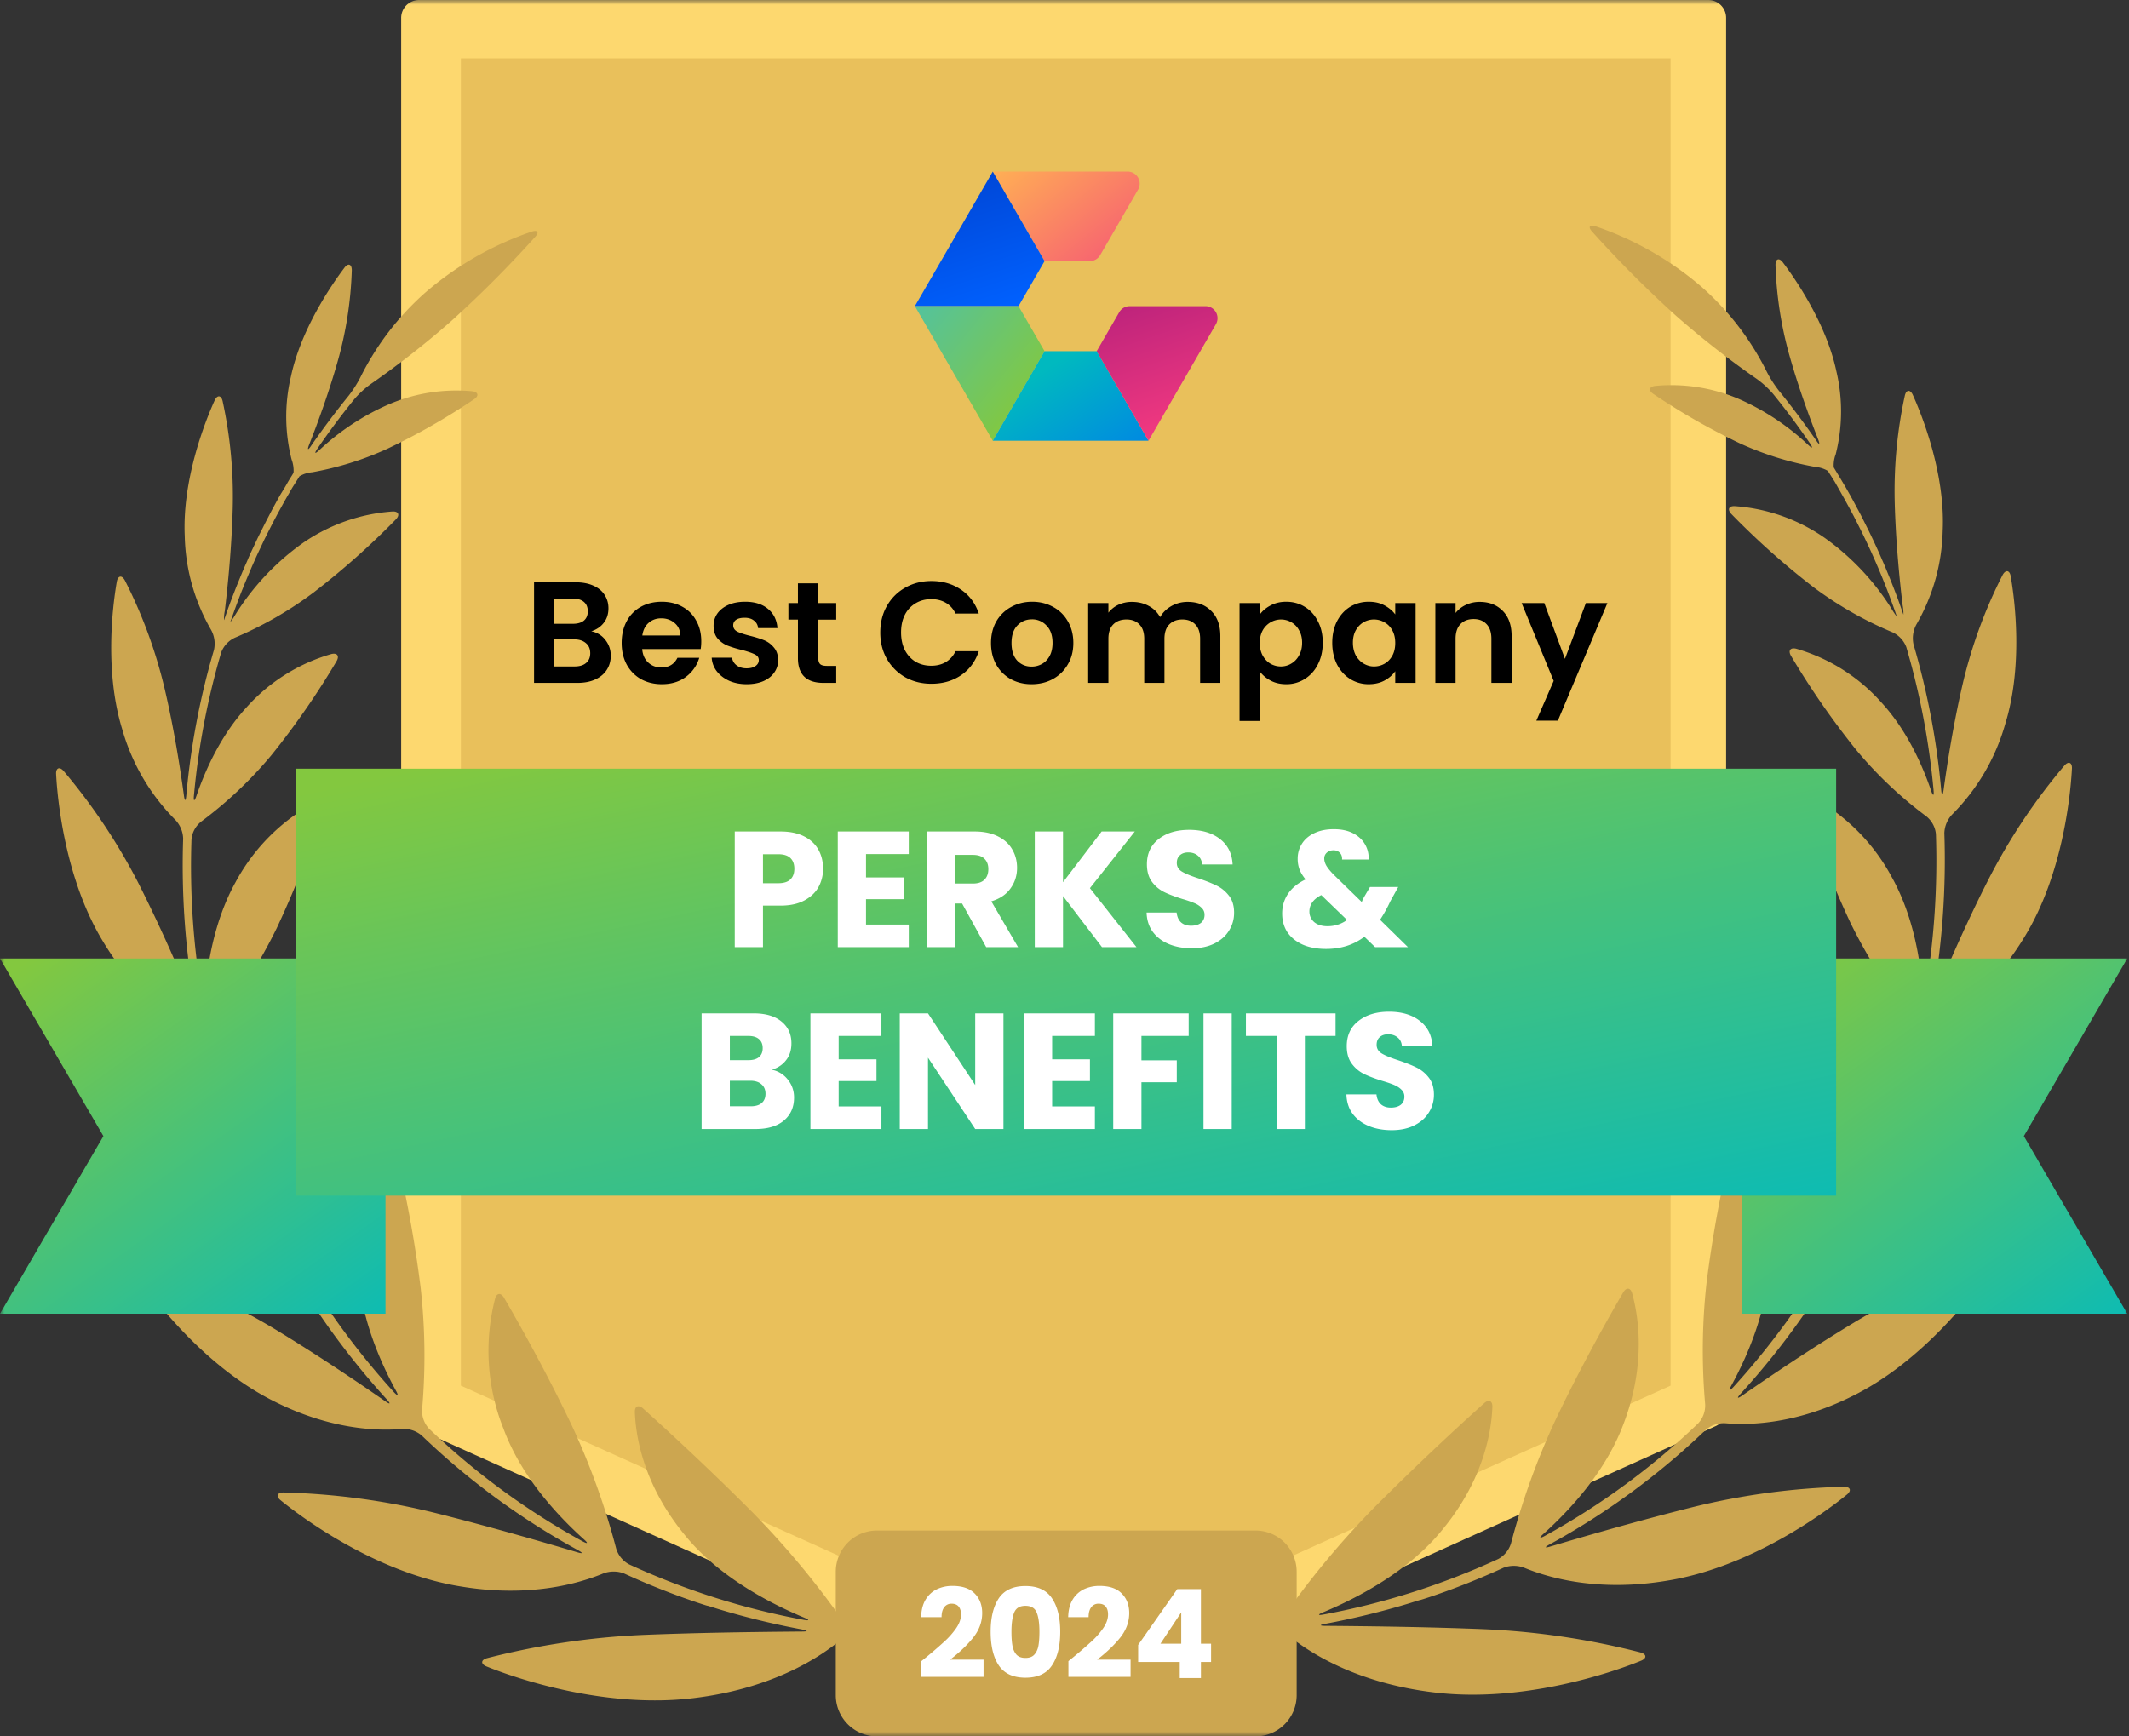 <svg xmlns="http://www.w3.org/2000/svg" fill="none" viewBox="0 0 228 186"><rect x="0" y="0" width="228" height="186" fill="#333333" stroke="none"/><g clip-path="url(#a)"><mask id="b" width="228" height="186" x="0" y="0" maskUnits="userSpaceOnUse" style="mask-type:luminance"><path fill="#fff" d="M228 0H0v186h228V0Z"/></mask><g mask="url(#b)"><path fill="#FDD86F" d="m182.923 151.059-69.021 31.077-69.015-31.077V1.909h138.036v149.15Z"/><path fill="#FDD86F" fill-rule="evenodd" d="M113.118 183.874c.248.109.515.167.785.171.273-.003.541-.062.79-.171l69.016-31.1a1.908 1.908 0 0 0 1.145-1.715V1.909A1.91 1.91 0 0 0 182.941 0H44.887a1.921 1.921 0 0 0-1.924 1.91v149.172c.013.746.46 1.416 1.145 1.715l69.01 31.077Zm.785-3.831L46.795 149.83V3.819h134.221V149.83l-67.113 30.213Z" clip-rule="evenodd"/><path fill="#E9C05B" d="M49.357 148.43V6.249h129.547V148.43l-64.776 29.161-64.77-29.161Z"/><path fill="#CCA650" d="M89.98 173.217a92.63 92.63 0 0 0-9.337-11.165c-5.04-5.07-9.835-9.432-11.766-11.17-.498-.446-.91-.269-.887.395.086 2.286.761 7.591 5.344 13.148 3.512 4.345 8.868 7.22 12.78 8.85.613.257.573.354-.068.234a78.916 78.916 0 0 1-18.68-5.94 2.857 2.857 0 0 1-1.376-1.686 78.126 78.126 0 0 0-4.708-13.092c-2.916-6.151-6.02-11.576-7.304-13.777-.338-.571-.79-.531-.962.114a22.464 22.464 0 0 0 .91 13.927c1.868 5.053 5.683 9.209 8.593 11.822.499.44.436.537-.149.217a77.895 77.895 0 0 1-16.434-12.068 2.82 2.82 0 0 1-.734-2.041c.382-4.343.33-8.713-.154-13.046a129.873 129.873 0 0 0-2.658-14.52c-.155-.646-.573-.732-.951-.166a22.127 22.127 0 0 0-3.06 12.845c.236 4.974 2.292 9.685 4.01 12.846.327.572.23.657-.217.166a81.773 81.773 0 0 1-11.72-16.67 2.803 2.803 0 0 1-.058-2.173 61.836 61.836 0 0 0 3.884-12.33 121.31 121.31 0 0 0 1.81-14.527c.04-.663-.36-.88-.865-.452a21.853 21.853 0 0 0-6.77 11.223c-1.278 4.83-.78 9.952-.104 13.468.126.652 0 .692-.257.086a85.333 85.333 0 0 1-5.43-16.007 2.77 2.77 0 0 1 .509-2.104 55.005 55.005 0 0 0 6.473-10.221 108.607 108.607 0 0 0 5.07-12.926c.2-.634-.138-.943-.734-.646a20.962 20.962 0 0 0-8.77 8.695c-2.297 4.145-3.064 8.993-3.282 12.377-.046.663-.16.675-.275 0a84.058 84.058 0 0 1-1.146-17.007 2.771 2.771 0 0 1 1.043-1.892 43.628 43.628 0 0 0 7.521-7.118 85.789 85.789 0 0 0 6.966-10.05c.338-.571.08-.943-.573-.772a19.39 19.39 0 0 0-9.074 5.717c-2.732 2.961-4.41 6.718-5.35 9.467-.218.635-.332.612-.27-.051a80.252 80.252 0 0 1 2.916-15.304 2.86 2.86 0 0 1 1.478-1.59 39.859 39.859 0 0 0 8.432-4.847 83.497 83.497 0 0 0 8.794-7.815c.464-.48.298-.892-.373-.852a19.225 19.225 0 0 0-9.612 3.396 26.856 26.856 0 0 0-7.16 7.592 6.85 6.85 0 0 1-.573.852c0-.063.04-.12.057-.178a67.8 67.8 0 0 1 .35-.988c.12-.332.234-.64.355-.966l.372-.978.384-.96c.137-.326.269-.652.406-.972.138-.32.27-.635.407-.955l.43-.966c.143-.315.292-.63.44-.944l.453-.96.47-.932c.16-.314.321-.634.487-.949.166-.314.32-.617.487-.92l.516-.943c.171-.31.343-.612.52-.915.178-.303.356-.623.54-.932l.572-.903.155-.252a3.117 3.117 0 0 1 1.352-.428 33.69 33.69 0 0 0 8.071-2.522 71.159 71.159 0 0 0 9.257-5.287c.573-.372.47-.795-.195-.87a18.406 18.406 0 0 0-8.862 1.378 26.008 26.008 0 0 0-7.492 4.922c-.487.452-.573.383-.2-.165a79.996 79.996 0 0 1 3.929-5.271 10.09 10.09 0 0 1 1.741-1.613 96.691 96.691 0 0 0 8.593-6.717 122.27 122.27 0 0 0 9.045-9.066c.447-.498.28-.766-.35-.572a34.315 34.315 0 0 0-11.456 6.569 29.8 29.8 0 0 0-6.874 8.969 12.67 12.67 0 0 1-1.277 2.024 89.724 89.724 0 0 0-4.01 5.345c-.373.572-.465.503-.224-.114.9-2.287 2.091-5.523 3.042-8.89a40.39 40.39 0 0 0 1.512-9.758c0-.67-.39-.8-.79-.269-1.473 1.95-4.669 6.671-5.729 11.656a18.604 18.604 0 0 0 .075 8.89c.169.45.239.932.206 1.412l-.16.268c-.184.298-.361.573-.539.893-.177.32-.372.634-.573.96-.2.326-.35.6-.515.897l-.527.972-.482.926c-.171.326-.332.652-.498.984-.166.331-.31.611-.458.914-.15.303-.315.664-.47.99-.154.325-.292.622-.435.931-.143.309-.275.652-.43.995a34.99 34.99 0 0 0-.407.938c-.131.314-.274.668-.412 1.006-.137.337-.258.628-.378.943-.12.314-.264.674-.39 1.011-.126.338-.235.635-.349.95l-.355 1.023c0 .063-.04.132-.063.195-.017-.338.01-.676.08-1.007.332-2.772.739-6.86.848-11.027a48.03 48.03 0 0 0-1.083-11.434c-.149-.646-.573-.686-.853-.08-1.1 2.43-3.477 8.575-3.203 14.532a20.97 20.97 0 0 0 2.813 10.038c.367.66.48 1.43.315 2.167a80.763 80.763 0 0 0-2.961 15.573c-.058.663-.167.663-.258 0-.401-2.939-1.071-7.215-2.08-11.497-.95-4-2.375-7.872-4.244-11.536-.31-.572-.74-.52-.86.137-.475 2.716-1.311 9.667.573 15.796a22.366 22.366 0 0 0 5.683 9.718c.522.543.824 1.26.848 2.012a84.795 84.795 0 0 0 1.197 17.333c.114.658 0 .686-.247.075-1.305-3.173-3.356-7.918-5.728-12.606a63.723 63.723 0 0 0-8.02-12.039c-.435-.503-.842-.338-.807.326.16 3.075 1.054 11.433 5.035 17.956 3.277 5.454 7.16 8.129 9.354 9.313a3.011 3.011 0 0 1 1.347 1.715 85.937 85.937 0 0 0 5.55 16.344c.275.606.184.663-.223.131-2.194-2.858-5.528-7.123-9.165-11.233a68.484 68.484 0 0 0-11.457-10.29c-.573-.378-.905-.12-.71.52.91 3.087 3.998 11.536 9.887 17.253 4.852 4.762 9.583 6.414 12.132 6.997.717.201 1.33.665 1.719 1.298a83.067 83.067 0 0 0 11.944 16.979c.446.491.378.571-.172.194-3.002-2.087-7.447-5.088-12.064-7.872a67.02 67.02 0 0 0-13.955-6.288c-.635-.194-.899.165-.52.714 1.804 2.647 7.291 9.799 14.63 13.452 6.094 3.075 11.135 3.196 13.747 2.967a2.972 2.972 0 0 1 2.068.697 78.743 78.743 0 0 0 16.727 12.28c.573.32.573.417-.092.223-3.826-1.143-9.514-2.784-15.225-4.214a75.698 75.698 0 0 0-16.212-2.183c-.67 0-.825.411-.303.834 2.595 2.121 10.465 7.832 19.31 9.239 7.378 1.223 12.66-.326 15.26-1.401a3.132 3.132 0 0 1 2.2 0 78.59 78.59 0 0 0 7.802 3.104c.63.212 1.146.372 1.146.36 0-.011.521.155 1.145.349a84.167 84.167 0 0 0 8.982 2.19c.653.126.648.217 0 .223-4.324.034-10.757.108-16.972.36a81.43 81.43 0 0 0-16.785 2.498c-.641.183-.67.618-.051.875 3.179 1.297 12.774 4.573 22.26 3.39 7.928-.966 12.86-4.002 15.169-5.814a3.345 3.345 0 0 1 2.13-.623c.448.057.894.102 1.341.148.665.069 1.203-.131 1.203-.429 0-.297-.538-.605-1.197-.68l-1.146-.137a3.076 3.076 0 0 1-1.867-1.138Zm47.845-.572a92.77 92.77 0 0 1 9.342-11.164 299.352 299.352 0 0 1 11.772-11.171c.493-.445.905-.268.883.395-.086 2.287-.757 7.592-5.351 13.148-3.506 4.345-8.862 7.221-12.768 8.85-.619.257-.573.354.063.234a78.972 78.972 0 0 0 18.68-5.94 2.858 2.858 0 0 0 1.375-1.686 78.178 78.178 0 0 1 4.708-13.091c2.916-6.152 6.021-11.577 7.304-13.778.338-.572.791-.531.963.115.612 2.212 1.563 7.431-.911 13.925-1.868 5.054-5.683 9.21-8.593 11.823-.498.44-.435.537.149.217a78.065 78.065 0 0 0 16.435-12.068c.507-.556.77-1.29.733-2.041a65.592 65.592 0 0 1 .155-13.045 131.366 131.366 0 0 1 2.663-14.487c.155-.646.602-.732.951-.166a22.074 22.074 0 0 1 3.053 12.846c-.235 4.974-2.291 9.684-4.009 12.846-.321.571-.229.657.217.165a81.697 81.697 0 0 0 11.72-16.67c.311-.687.332-1.47.058-2.172a62.26 62.26 0 0 1-3.884-12.331 121.303 121.303 0 0 1-1.827-14.526c-.041-.663.361-.881.87-.452a21.857 21.857 0 0 1 6.771 11.188c1.283 4.83.785 9.953.109 13.468-.126.652 0 .692.258.086a85.399 85.399 0 0 0 5.436-16.007 2.793 2.793 0 0 0-.516-2.103 55.063 55.063 0 0 1-6.473-10.222 109.733 109.733 0 0 1-5.069-12.925c-.201-.635.137-.944.733-.647a20.962 20.962 0 0 1 8.77 8.696c2.326 4.162 3.094 9.009 3.311 12.376.041.663.155.675.27 0a84.093 84.093 0 0 0 1.145-17.007 2.772 2.772 0 0 0-1.042-1.892 43.632 43.632 0 0 1-7.505-7.118 86.488 86.488 0 0 1-6.965-10.05c-.338-.571-.081-.943.572-.771a19.407 19.407 0 0 1 9.068 5.716c2.739 2.962 4.411 6.718 5.351 9.467.218.635.332.612.269-.051a80.24 80.24 0 0 0-2.916-15.304 2.858 2.858 0 0 0-1.478-1.59 39.894 39.894 0 0 1-8.483-4.847 83.347 83.347 0 0 1-8.765-7.815c-.469-.48-.303-.892.367-.852a19.219 19.219 0 0 1 9.612 3.396 26.868 26.868 0 0 1 7.161 7.592c.172.296.363.58.572.852 0-.063-.04-.12-.057-.177a78.287 78.287 0 0 0-.349-.99l-.355-.966a78.697 78.697 0 0 0-.373-.977l-.384-.96c-.131-.326-.269-.652-.401-.972l-.412-.955-.43-.966a66.497 66.497 0 0 0-.441-.943c-.149-.315-.298-.64-.458-.96-.16-.321-.304-.618-.464-.933l-.481-.948a45.27 45.27 0 0 0-.493-.92l-.515-.944-.516-.915-.527-.932-.573-.903-.155-.251a3.149 3.149 0 0 0-1.351-.43 33.698 33.698 0 0 1-8.072-2.52 71.586 71.586 0 0 1-9.257-5.288c-.573-.372-.469-.795.195-.87a18.411 18.411 0 0 1 8.902 1.378 26.01 26.01 0 0 1 7.447 4.923c.487.451.573.383.2-.166a79.557 79.557 0 0 0-3.929-5.271 10.097 10.097 0 0 0-1.753-1.612 96.597 96.597 0 0 1-8.593-6.717 123.537 123.537 0 0 1-9.045-9.067c-.446-.497-.28-.766.355-.572a34.348 34.348 0 0 1 11.457 6.569 29.83 29.83 0 0 1 6.874 8.97c.361.713.789 1.39 1.277 2.023a86.324 86.324 0 0 1 4.01 5.345c.373.572.465.503.224-.114-.899-2.287-2.091-5.523-3.042-8.89a40.405 40.405 0 0 1-1.512-9.758c0-.669.389-.8.79-.269 1.473 1.95 4.675 6.672 5.729 11.657a18.701 18.701 0 0 1-.069 8.89 3.3 3.3 0 0 0-.212 1.411l.16.269.539.892c.189.314.372.634.573.96l.509.898c.178.325.356.646.527.972.172.325.327.605.487.908.161.304.333.652.499.984.166.331.309.611.458.914l.475.99.43.931c.149.332.298.663.441.995.143.331.275.623.407.938l.412 1.006c.13.312.256.626.378.943a68.278 68.278 0 0 1 .74 1.96l.36 1.024.069.195a4.652 4.652 0 0 0-.086-1.007c-.332-2.772-.739-6.86-.848-11.027-.097-3.84.266-7.68 1.083-11.434.149-.646.573-.686.854-.08 1.099 2.43 3.477 8.575 3.202 14.532a20.984 20.984 0 0 1-2.807 10.044c-.367.66-.48 1.43-.315 2.167a81.272 81.272 0 0 1 2.961 15.572c.057.664.166.664.258 0 .401-2.938 1.077-7.214 2.079-11.496.951-4 2.376-7.873 4.245-11.536.315-.572.745-.52.859.137.476 2.715 1.312 9.667-.573 15.795a22.354 22.354 0 0 1-5.682 9.719 3.044 3.044 0 0 0-.848 2.012 84.723 84.723 0 0 1-1.197 17.333c-.115.658 0 .686.246.075 1.306-3.173 3.357-7.918 5.757-12.606a63.74 63.74 0 0 1 8.049-12.04c.435-.502.842-.337.807.327-.16 3.075-1.054 11.433-5.035 17.956-3.276 5.453-7.155 8.129-9.354 9.312a3.022 3.022 0 0 0-1.347 1.715 85.914 85.914 0 0 1-5.55 16.345c-.275.605-.183.663.223.131 2.194-2.858 5.528-7.123 9.165-11.233a68.588 68.588 0 0 1 11.457-10.291c.573-.377.905-.12.711.521-.94 3.064-4.045 11.531-9.916 17.224-4.852 4.762-9.584 6.415-12.133 6.998a2.946 2.946 0 0 0-1.747 1.297 82.83 82.83 0 0 1-11.944 16.979c-.446.492-.378.572.172.194 3.002-2.086 7.447-5.088 12.064-7.872a67.067 67.067 0 0 1 13.954-6.288c.642-.194.9.166.527.714-1.81 2.647-7.292 9.799-14.636 13.452-6.094 3.076-11.135 3.196-13.748 2.967a2.99 2.99 0 0 0-2.067.697 78.917 78.917 0 0 1-16.727 12.28c-.573.32-.544.417.091.223 3.827-1.143 9.515-2.784 15.226-4.213a75.631 75.631 0 0 1 16.217-2.184c.665 0 .82.411.304.835-2.601 2.121-10.472 7.831-19.316 9.238-7.378 1.223-12.654-.326-15.261-1.401a3.113 3.113 0 0 0-2.193 0 78.777 78.777 0 0 1-7.808 3.105c-.63.211-1.146.371-1.146.359 0-.011-.521.155-1.145.349a84.121 84.121 0 0 1-8.977 2.19c-.659.126-.653.217 0 .223 4.325.034 10.758.109 16.973.36a81.422 81.422 0 0 1 16.784 2.498c.642.183.67.618.052.875-3.179 1.298-12.775 4.573-22.255 3.39-7.934-.966-12.866-4.002-15.174-5.814a3.346 3.346 0 0 0-2.131-.623c-.447.057-.894.103-1.341.149-.664.068-1.203-.132-1.203-.429s.539-.606 1.203-.68l1.146-.138a3.045 3.045 0 0 0 1.822-1.098Z"/><path fill="url(#c)" d="m106.318 18.38 5.547 9.592h4.837a1.29 1.29 0 0 0 1.119-.645l4.057-7.013a1.29 1.29 0 0 0-1.119-1.935h-14.441Z"/><path fill="url(#d)" d="m106.317 18.38 5.547 9.592-2.789 4.821H97.977l8.34-14.414Z"/><path fill="url(#e)" d="M97.977 32.794h11.098l2.789 4.823-5.547 9.593-8.34-14.416Z"/><path fill="url(#f)" d="M111.865 37.617h5.583l5.549 9.593h-16.679l5.547-9.593Z"/><path fill="url(#g)" d="m117.447 37.617 2.416-4.178c.231-.4.658-.645 1.12-.645h8.114a1.29 1.29 0 0 1 1.119 1.934l-7.219 12.482-5.55-9.593Z"/><path fill="url(#h)" d="M29.117 102.673H0l11.073 19.025L0 140.723h41.284v-38.05H29.117Z"/><path fill="url(#i)" d="M227.812 102.673h-41.285v38.05h41.285l-11.073-19.025 11.073-19.025Z"/><path fill="url(#j)" d="M196.637 128.074V82.34H31.677v45.734h164.96Z"/><path fill="#fff" d="m147.263 101.455-1.15-1.112c-1.143.87-2.51 1.306-4.101 1.306-.955 0-1.786-.153-2.493-.459-.708-.318-1.256-.759-1.645-1.323-.377-.577-.565-1.247-.565-2.012 0-.776.206-1.476.618-2.1.425-.635 1.055-1.152 1.892-1.552-.306-.377-.524-.735-.654-1.077a3.293 3.293 0 0 1-.194-1.146c0-.589.153-1.124.459-1.606.307-.482.749-.859 1.326-1.13.59-.282 1.285-.423 2.086-.423.814 0 1.503.147 2.069.441.566.294.99.689 1.273 1.183.283.494.413 1.035.389 1.623h-2.847c.012-.318-.07-.559-.247-.724-.165-.176-.389-.264-.672-.264-.283 0-.519.082-.707.247a.804.804 0 0 0-.283.635c0 .247.077.506.23.776.165.27.418.583.76.936l3.023 2.946c.024-.059.053-.13.089-.212.047-.082.094-.176.141-.282l.654-1.112h3.024l-.849 1.535a14.638 14.638 0 0 1-1.096 1.977l2.988 2.929h-3.518Zm-5.11-2.241c.79 0 1.491-.224 2.104-.67l-2.758-2.665c-.849.435-1.273 1.023-1.273 1.764 0 .447.171.824.513 1.13.353.294.825.44 1.414.44Zm-14.518 2.364c-.907 0-1.721-.147-2.439-.441-.719-.294-1.297-.729-1.733-1.306-.424-.576-.648-1.27-.672-2.082h3.218c.047.459.206.812.477 1.059.271.235.625.353 1.061.353.448 0 .801-.1 1.061-.3.259-.212.389-.5.389-.865a.996.996 0 0 0-.319-.758 2.36 2.36 0 0 0-.76-.495 11.432 11.432 0 0 0-1.273-.44c-.801-.248-1.455-.495-1.962-.742a3.63 3.63 0 0 1-1.309-1.094c-.365-.482-.548-1.111-.548-1.888 0-1.152.419-2.052 1.256-2.7.837-.658 1.927-.987 3.27-.987 1.368 0 2.47.33 3.307.988.837.647 1.284 1.553 1.343 2.717h-3.27c-.024-.4-.171-.712-.442-.935-.272-.235-.619-.353-1.044-.353-.365 0-.66.1-.884.3-.224.188-.336.465-.336.83 0 .4.189.711.566.935.377.223.967.464 1.768.723.802.27 1.45.53 1.945.776.507.247.943.606 1.308 1.076.366.471.548 1.077.548 1.818a3.51 3.51 0 0 1-.548 1.923c-.353.577-.872 1.035-1.555 1.376-.684.342-1.491.512-2.423.512Zm-9.623-.123-4.172-5.47v5.47h-3.024V89.068h3.024v5.435l4.137-5.435h3.554l-4.809 6.07 4.985 6.317h-3.695Zm-12.399 0-2.582-4.676h-.724v4.676h-3.024V89.068h5.074c.979 0 1.81.17 2.493.512.696.341 1.214.812 1.556 1.412.342.588.513 1.246.513 1.976 0 .823-.236 1.558-.707 2.205-.46.647-1.144 1.106-2.051 1.376l2.864 4.906h-3.412Zm-3.306-6.811h1.874c.554 0 .966-.135 1.237-.406.283-.27.425-.653.425-1.147 0-.47-.142-.84-.425-1.111-.271-.27-.683-.406-1.237-.406h-1.874v3.07Zm-9.565-3.158v2.505h4.049v2.33h-4.049v2.716h4.58v2.418h-7.603V89.068h7.602v2.418h-4.579Zm-4.598 1.57a4.03 4.03 0 0 1-.495 1.976c-.33.588-.837 1.065-1.52 1.43-.684.364-1.532.546-2.546.546h-1.874v4.447h-3.023V89.068h4.897c.99 0 1.827.17 2.51.512.684.341 1.197.812 1.539 1.412.341.6.512 1.288.512 2.064Zm-4.79 1.553c.577 0 1.007-.136 1.29-.406.283-.27.424-.653.424-1.147s-.141-.876-.424-1.147c-.283-.27-.713-.406-1.29-.406h-1.645v3.106h1.644Zm65.682 26.451c-.908 0-1.721-.147-2.44-.441-.719-.294-1.297-.729-1.733-1.306-.424-.576-.648-1.27-.672-2.082h3.218c.047.459.206.812.478 1.059.271.235.624.353 1.06.353.448 0 .802-.1 1.061-.3.259-.212.389-.5.389-.865a.998.998 0 0 0-.318-.758c-.2-.2-.454-.365-.76-.494-.295-.13-.719-.277-1.273-.441-.802-.247-1.456-.494-1.963-.741a3.621 3.621 0 0 1-1.308-1.094c-.366-.483-.548-1.112-.548-1.888 0-1.153.418-2.053 1.255-2.7.837-.659 1.927-.988 3.271-.988 1.367 0 2.469.329 3.306.988.837.647 1.285 1.553 1.344 2.717h-3.271c-.024-.4-.171-.711-.442-.935-.271-.235-.619-.353-1.043-.353-.366 0-.66.1-.884.3-.224.188-.336.465-.336.83 0 .399.188.711.566.935.377.223.966.464 1.768.723.801.271 1.449.529 1.944.776.507.247.943.606 1.309 1.077.365.47.548 1.076.548 1.817a3.52 3.52 0 0 1-.548 1.923c-.354.577-.872 1.035-1.556 1.377-.684.341-1.491.511-2.422.511Zm-6.008-12.509v2.417h-3.288v9.969h-3.024v-9.969h-3.288v-2.417h9.6Zm-11.12 0v12.386h-3.023v-12.386h3.023Zm-4.611 0v2.417h-5.057v2.611h3.784v2.347h-3.784v5.011h-3.023v-12.386h8.08Zm-14.621 2.417v2.505h4.048v2.329h-4.048v2.718h4.579v2.417h-7.603v-12.386h7.603v2.417h-4.579Zm-5.215 9.969h-3.024l-5.056-7.64v7.64h-3.024v-12.386h3.024l5.056 7.675v-7.675h3.024v12.386Zm-17.647-9.969v2.505h4.05v2.329h-4.05v2.718h4.58v2.417H86.79v-12.386h7.603v2.417h-4.58Zm-7.164 3.617a2.875 2.875 0 0 1 1.733 1.076c.437.553.655 1.188.655 1.906 0 1.035-.366 1.858-1.097 2.47-.719.6-1.726.9-3.023.9h-5.781v-12.386h5.587c1.26 0 2.245.288 2.952.864.72.576 1.079 1.359 1.079 2.347 0 .729-.195 1.335-.584 1.817-.377.482-.884.818-1.52 1.006Zm-4.49-1.023h1.98c.495 0 .872-.106 1.132-.318.27-.224.406-.547.406-.971 0-.423-.135-.746-.406-.97-.26-.223-.637-.335-1.132-.335h-1.98v2.594Zm2.228 4.94c.506 0 .895-.112 1.167-.335.282-.236.424-.571.424-1.006 0-.435-.147-.776-.442-1.023-.283-.247-.678-.371-1.185-.371H78.16v2.735h2.228Z"/><path fill="#000" d="m172.142 64.597-5.306 12.598h-2.305l1.856-4.26-3.434-8.338h2.429l2.212 5.975 2.243-5.975h2.305Zm-13.678-.123c1.021 0 1.846.324 2.475.972.629.638.944 1.534.944 2.687v5.017h-2.166v-4.724c0-.68-.17-1.2-.51-1.56-.341-.37-.805-.555-1.393-.555-.598 0-1.072.185-1.423.556-.34.36-.51.88-.51 1.559v4.724h-2.166v-8.553h2.166v1.065c.288-.37.655-.658 1.098-.864a3.41 3.41 0 0 1 1.485-.324Zm-15.79 4.369c0-.865.17-1.632.51-2.3.351-.67.82-1.184 1.408-1.544a3.796 3.796 0 0 1 1.996-.54c.639 0 1.196.128 1.671.385.484.258.871.582 1.16.973v-1.22h2.181v8.553h-2.181V71.9c-.279.401-.665.736-1.16 1.003-.485.258-1.047.386-1.687.386a3.686 3.686 0 0 1-1.98-.556c-.588-.37-1.057-.89-1.408-1.559-.34-.68-.51-1.456-.51-2.331Zm6.745.03c0-.524-.103-.972-.31-1.342a2.109 2.109 0 0 0-.835-.865 2.193 2.193 0 0 0-1.129-.309 2.2 2.2 0 0 0-1.114.293c-.34.196-.619.484-.836.865-.206.37-.309.813-.309 1.328 0 .514.103.967.309 1.358.217.381.496.675.836.88.351.206.722.31 1.114.31.402 0 .778-.099 1.129-.294.351-.206.629-.494.835-.865.207-.38.31-.833.31-1.358Zm-14.507-3.041c.278-.39.66-.715 1.145-.972.495-.268 1.057-.402 1.686-.402.732 0 1.392.18 1.98.54.598.36 1.068.876 1.408 1.544.351.66.526 1.426.526 2.3 0 .876-.175 1.653-.526 2.332a3.83 3.83 0 0 1-1.408 1.56 3.637 3.637 0 0 1-1.98.555c-.629 0-1.186-.128-1.671-.386a3.592 3.592 0 0 1-1.16-.972v5.295h-2.166V64.597h2.166v1.235Zm4.533 3.01c0-.514-.109-.956-.325-1.327a2.112 2.112 0 0 0-.836-.865 2.194 2.194 0 0 0-1.113-.293 2.25 2.25 0 0 0-1.95 1.173c-.206.381-.309.83-.309 1.344 0 .514.103.962.309 1.343.217.38.495.674.836.88.35.196.722.293 1.114.293a2.11 2.11 0 0 0 1.113-.308c.351-.206.63-.5.836-.88.216-.381.325-.834.325-1.36Zm-12.266-4.368c1.052 0 1.897.324 2.537.972.649.638.974 1.534.974 2.687v5.017h-2.166v-4.724c0-.67-.17-1.178-.51-1.529-.34-.36-.804-.54-1.392-.54-.588 0-1.057.18-1.408.54-.34.35-.511.86-.511 1.529v4.724h-2.165v-4.724c0-.67-.171-1.178-.511-1.529-.34-.36-.804-.54-1.392-.54-.598 0-1.073.18-1.424.54-.34.35-.51.86-.51 1.529v4.724h-2.166v-8.553h2.166v1.035c.278-.36.634-.644 1.067-.85a3.417 3.417 0 0 1 1.455-.308c.67 0 1.268.144 1.794.432.526.278.933.68 1.222 1.204.279-.494.681-.89 1.207-1.189a3.506 3.506 0 0 1 1.733-.447Zm-16.703 8.816c-.825 0-1.568-.18-2.228-.541a4.053 4.053 0 0 1-1.562-1.56c-.371-.668-.557-1.44-.557-2.315s.191-1.647.572-2.316a4.025 4.025 0 0 1 1.594-1.544c.67-.37 1.418-.556 2.243-.556s1.573.186 2.243.556c.67.36 1.196.875 1.578 1.544.392.669.588 1.44.588 2.316 0 .875-.201 1.647-.603 2.316a4.112 4.112 0 0 1-1.609 1.559c-.671.36-1.424.54-2.259.54Zm0-1.884a2.26 2.26 0 0 0 1.098-.278c.351-.196.63-.484.836-.865.206-.38.309-.844.309-1.39 0-.812-.216-1.435-.65-1.867a2.073 2.073 0 0 0-1.562-.664c-.619 0-1.14.221-1.563.664-.412.432-.618 1.055-.618 1.868 0 .813.201 1.44.603 1.883.413.432.928.649 1.547.649ZM94.27 67.747c0-1.06.237-2.007.711-2.841a5.131 5.131 0 0 1 1.965-1.96c.835-.474 1.769-.71 2.8-.71 1.207 0 2.264.308 3.171.925.908.618 1.542 1.472 1.903 2.563h-2.491c-.247-.514-.598-.9-1.052-1.158-.443-.257-.959-.386-1.546-.386-.63 0-1.192.15-1.687.448a3.02 3.02 0 0 0-1.144 1.235c-.269.535-.403 1.163-.403 1.884 0 .71.134 1.338.403 1.883.278.535.66.952 1.144 1.25.495.289 1.057.433 1.687.433.587 0 1.103-.129 1.546-.386a2.653 2.653 0 0 0 1.052-1.173h2.491c-.361 1.101-.995 1.96-1.903 2.578-.897.607-1.954.91-3.171.91-1.031 0-1.965-.23-2.8-.694a5.277 5.277 0 0 1-1.965-1.96c-.474-.834-.712-1.781-.712-2.841Zm-6.636-1.374v4.137c0 .288.067.5.201.633.145.124.382.185.712.185h1.005v1.822h-1.361c-1.826 0-2.738-.885-2.738-2.655v-4.123h-1.021v-1.775h1.02v-2.115h2.182v2.115h1.918v1.776h-1.918Zm-7.671 6.917c-.702 0-1.33-.124-1.888-.371-.557-.258-1-.602-1.33-1.035a2.629 2.629 0 0 1-.526-1.436H78.4c.041.33.201.603.48.819.288.216.644.324 1.067.324.413 0 .732-.082.96-.247.236-.165.355-.376.355-.633 0-.278-.144-.484-.433-.618-.279-.144-.727-.298-1.346-.463a11.87 11.87 0 0 1-1.578-.478 2.805 2.805 0 0 1-1.052-.757c-.289-.34-.433-.797-.433-1.374 0-.473.134-.906.402-1.297.278-.39.67-.7 1.176-.926.515-.227 1.119-.34 1.81-.34 1.02 0 1.836.258 2.444.772.609.504.944 1.189 1.006 2.053h-2.073a1.085 1.085 0 0 0-.434-.802c-.247-.206-.582-.309-1.005-.309-.392 0-.696.072-.913.216a.693.693 0 0 0-.31.602c0 .288.145.51.434.664.289.144.737.293 1.346.448.619.154 1.13.314 1.531.478.403.165.748.422 1.037.772.299.34.454.793.464 1.359 0 .494-.14.937-.418 1.328-.268.39-.66.7-1.175.926-.506.216-1.099.324-1.78.324ZM75.1 68.689c0 .308-.02.586-.062.833h-6.265c.052.618.268 1.102.65 1.451.381.35.85.525 1.407.525.805 0 1.377-.345 1.718-1.034h2.336a3.935 3.935 0 0 1-1.424 2.038c-.7.525-1.562.787-2.583.787-.825 0-1.568-.18-2.228-.54a3.98 3.98 0 0 1-1.531-1.56c-.361-.668-.542-1.44-.542-2.315 0-.885.18-1.662.542-2.331a3.774 3.774 0 0 1 1.516-1.544c.65-.36 1.397-.54 2.243-.54.815 0 1.542.174 2.181.524.65.35 1.15.85 1.5 1.498.362.638.542 1.374.542 2.208Zm-2.243-.618c-.01-.556-.211-.998-.603-1.328-.392-.34-.872-.51-1.439-.51-.536 0-.99.165-1.361.495-.361.319-.583.767-.666 1.343h4.069Zm-9.537-.448a2.427 2.427 0 0 1 1.5.911c.392.494.588 1.06.588 1.698 0 .577-.144 1.086-.433 1.529-.279.432-.686.772-1.222 1.019-.537.247-1.17.37-1.903.37h-4.657V62.374h4.456c.732 0 1.361.118 1.887.355.536.237.939.566 1.207.988.278.422.418.9.418 1.436 0 .628-.17 1.153-.511 1.575-.33.422-.774.72-1.33.895Zm-3.96-.803h1.98c.515 0 .912-.113 1.19-.34.279-.236.418-.57.418-1.003 0-.432-.139-.767-.417-1.003-.279-.237-.676-.355-1.192-.355h-1.98v2.701Zm2.18 4.57c.526 0 .934-.123 1.223-.37.299-.247.448-.597.448-1.05 0-.463-.154-.823-.464-1.08-.31-.268-.727-.402-1.253-.402H59.36v2.902h2.181Z"/><path fill="#CCA650" d="M134.443 163.945H93.926a4.415 4.415 0 0 0-4.42 4.411v13.233a4.416 4.416 0 0 0 4.42 4.411h40.517a4.416 4.416 0 0 0 4.42-4.411v-13.233a4.415 4.415 0 0 0-4.42-4.411Z"/><path fill="#fff" d="M121.887 178.031v-1.826l4.19-5.982h2.533v5.849h1.087v1.959h-1.087v1.72h-2.268v-1.72h-4.455Zm4.614-5.32-2.227 3.361h2.227v-3.361Zm-12.082 5.227a49.384 49.384 0 0 0 2.453-2.091 8.337 8.337 0 0 0 1.273-1.442c.345-.503.517-.993.517-1.469 0-.362-.084-.644-.252-.847-.168-.203-.42-.305-.755-.305a.945.945 0 0 0-.796.384c-.186.247-.279.6-.279 1.059h-2.187c.017-.75.176-1.376.477-1.879a2.857 2.857 0 0 1 1.207-1.112 3.86 3.86 0 0 1 1.67-.357c1.052 0 1.844.269 2.374.807.539.538.809 1.24.809 2.104 0 .944-.323 1.822-.968 2.634-.645.802-1.468 1.588-2.467 2.355h3.581v1.84h-6.657v-1.681Zm-8.329-3.149c0-1.518.292-2.713.875-3.587.592-.873 1.543-1.31 2.851-1.31s2.254.437 2.838 1.31c.592.874.888 2.069.888 3.587 0 1.535-.296 2.739-.888 3.612-.584.874-1.53 1.31-2.838 1.31s-2.259-.436-2.851-1.31c-.583-.873-.875-2.077-.875-3.612Zm5.224 0c0-.891-.097-1.575-.291-2.052-.195-.485-.597-.727-1.207-.727-.61 0-1.012.242-1.207.727-.194.477-.291 1.161-.291 2.052 0 .6.035 1.098.106 1.495.07.388.212.706.424.953.221.238.544.357.968.357.424 0 .742-.119.955-.357.221-.247.367-.565.437-.953.071-.397.106-.895.106-1.495Zm-12.641 3.149a49.17 49.17 0 0 0 2.453-2.091 8.337 8.337 0 0 0 1.273-1.442c.345-.503.517-.993.517-1.469 0-.362-.084-.644-.252-.847-.168-.203-.42-.305-.756-.305a.945.945 0 0 0-.795.384c-.186.247-.279.6-.279 1.059h-2.188c.018-.75.177-1.376.478-1.879.31-.503.712-.874 1.207-1.112a3.856 3.856 0 0 1 1.67-.357c1.052 0 1.843.269 2.374.807.539.538.809 1.24.809 2.104 0 .944-.323 1.822-.968 2.634-.646.802-1.468 1.588-2.467 2.355h3.581v1.84h-6.657v-1.681Z"/></g></g><defs><linearGradient id="c" x1="106.208" x2="120.969" y1="18.25" y2="36.64" gradientUnits="userSpaceOnUse"><stop stop-color="#FFB054"/><stop offset="1" stop-color="#F23980"/></linearGradient><linearGradient id="d" x1="109.22" x2="103.547" y1="32.824" y2="15.347" gradientUnits="userSpaceOnUse"><stop stop-color="#0061FF"/><stop offset="1" stop-color="#0041CE"/></linearGradient><linearGradient id="e" x1="93.542" x2="111.397" y1="27.666" y2="42.089" gradientUnits="userSpaceOnUse"><stop stop-color="#40C0C4"/><stop offset="1" stop-color="#83C83F"/></linearGradient><linearGradient id="f" x1="111.636" x2="124.071" y1="39.66" y2="59.245" gradientUnits="userSpaceOnUse"><stop stop-color="#00B9BF"/><stop offset="1" stop-color="#0061FF"/></linearGradient><linearGradient id="g" x1="122.491" x2="130.323" y1="21.733" y2="44.801" gradientUnits="userSpaceOnUse"><stop stop-color="#9B1578"/><stop offset="1" stop-color="#F23980"/></linearGradient><linearGradient id="h" x1="41.254" x2="7.214" y1="147.955" y2="99.81" gradientUnits="userSpaceOnUse"><stop stop-color="#01BABF"/><stop offset="1" stop-color="#83C83F"/></linearGradient><linearGradient id="i" x1="227.781" x2="193.742" y1="147.955" y2="99.81" gradientUnits="userSpaceOnUse"><stop stop-color="#01BABF"/><stop offset="1" stop-color="#83C83F"/></linearGradient><linearGradient id="j" x1="196.515" x2="178.855" y1="136.765" y2="53.728" gradientUnits="userSpaceOnUse"><stop stop-color="#01BABF"/><stop offset="1" stop-color="#83C83F"/></linearGradient><clipPath id="a"><path fill="#fff" d="M0 0h228v186H0z"/></clipPath></defs></svg>